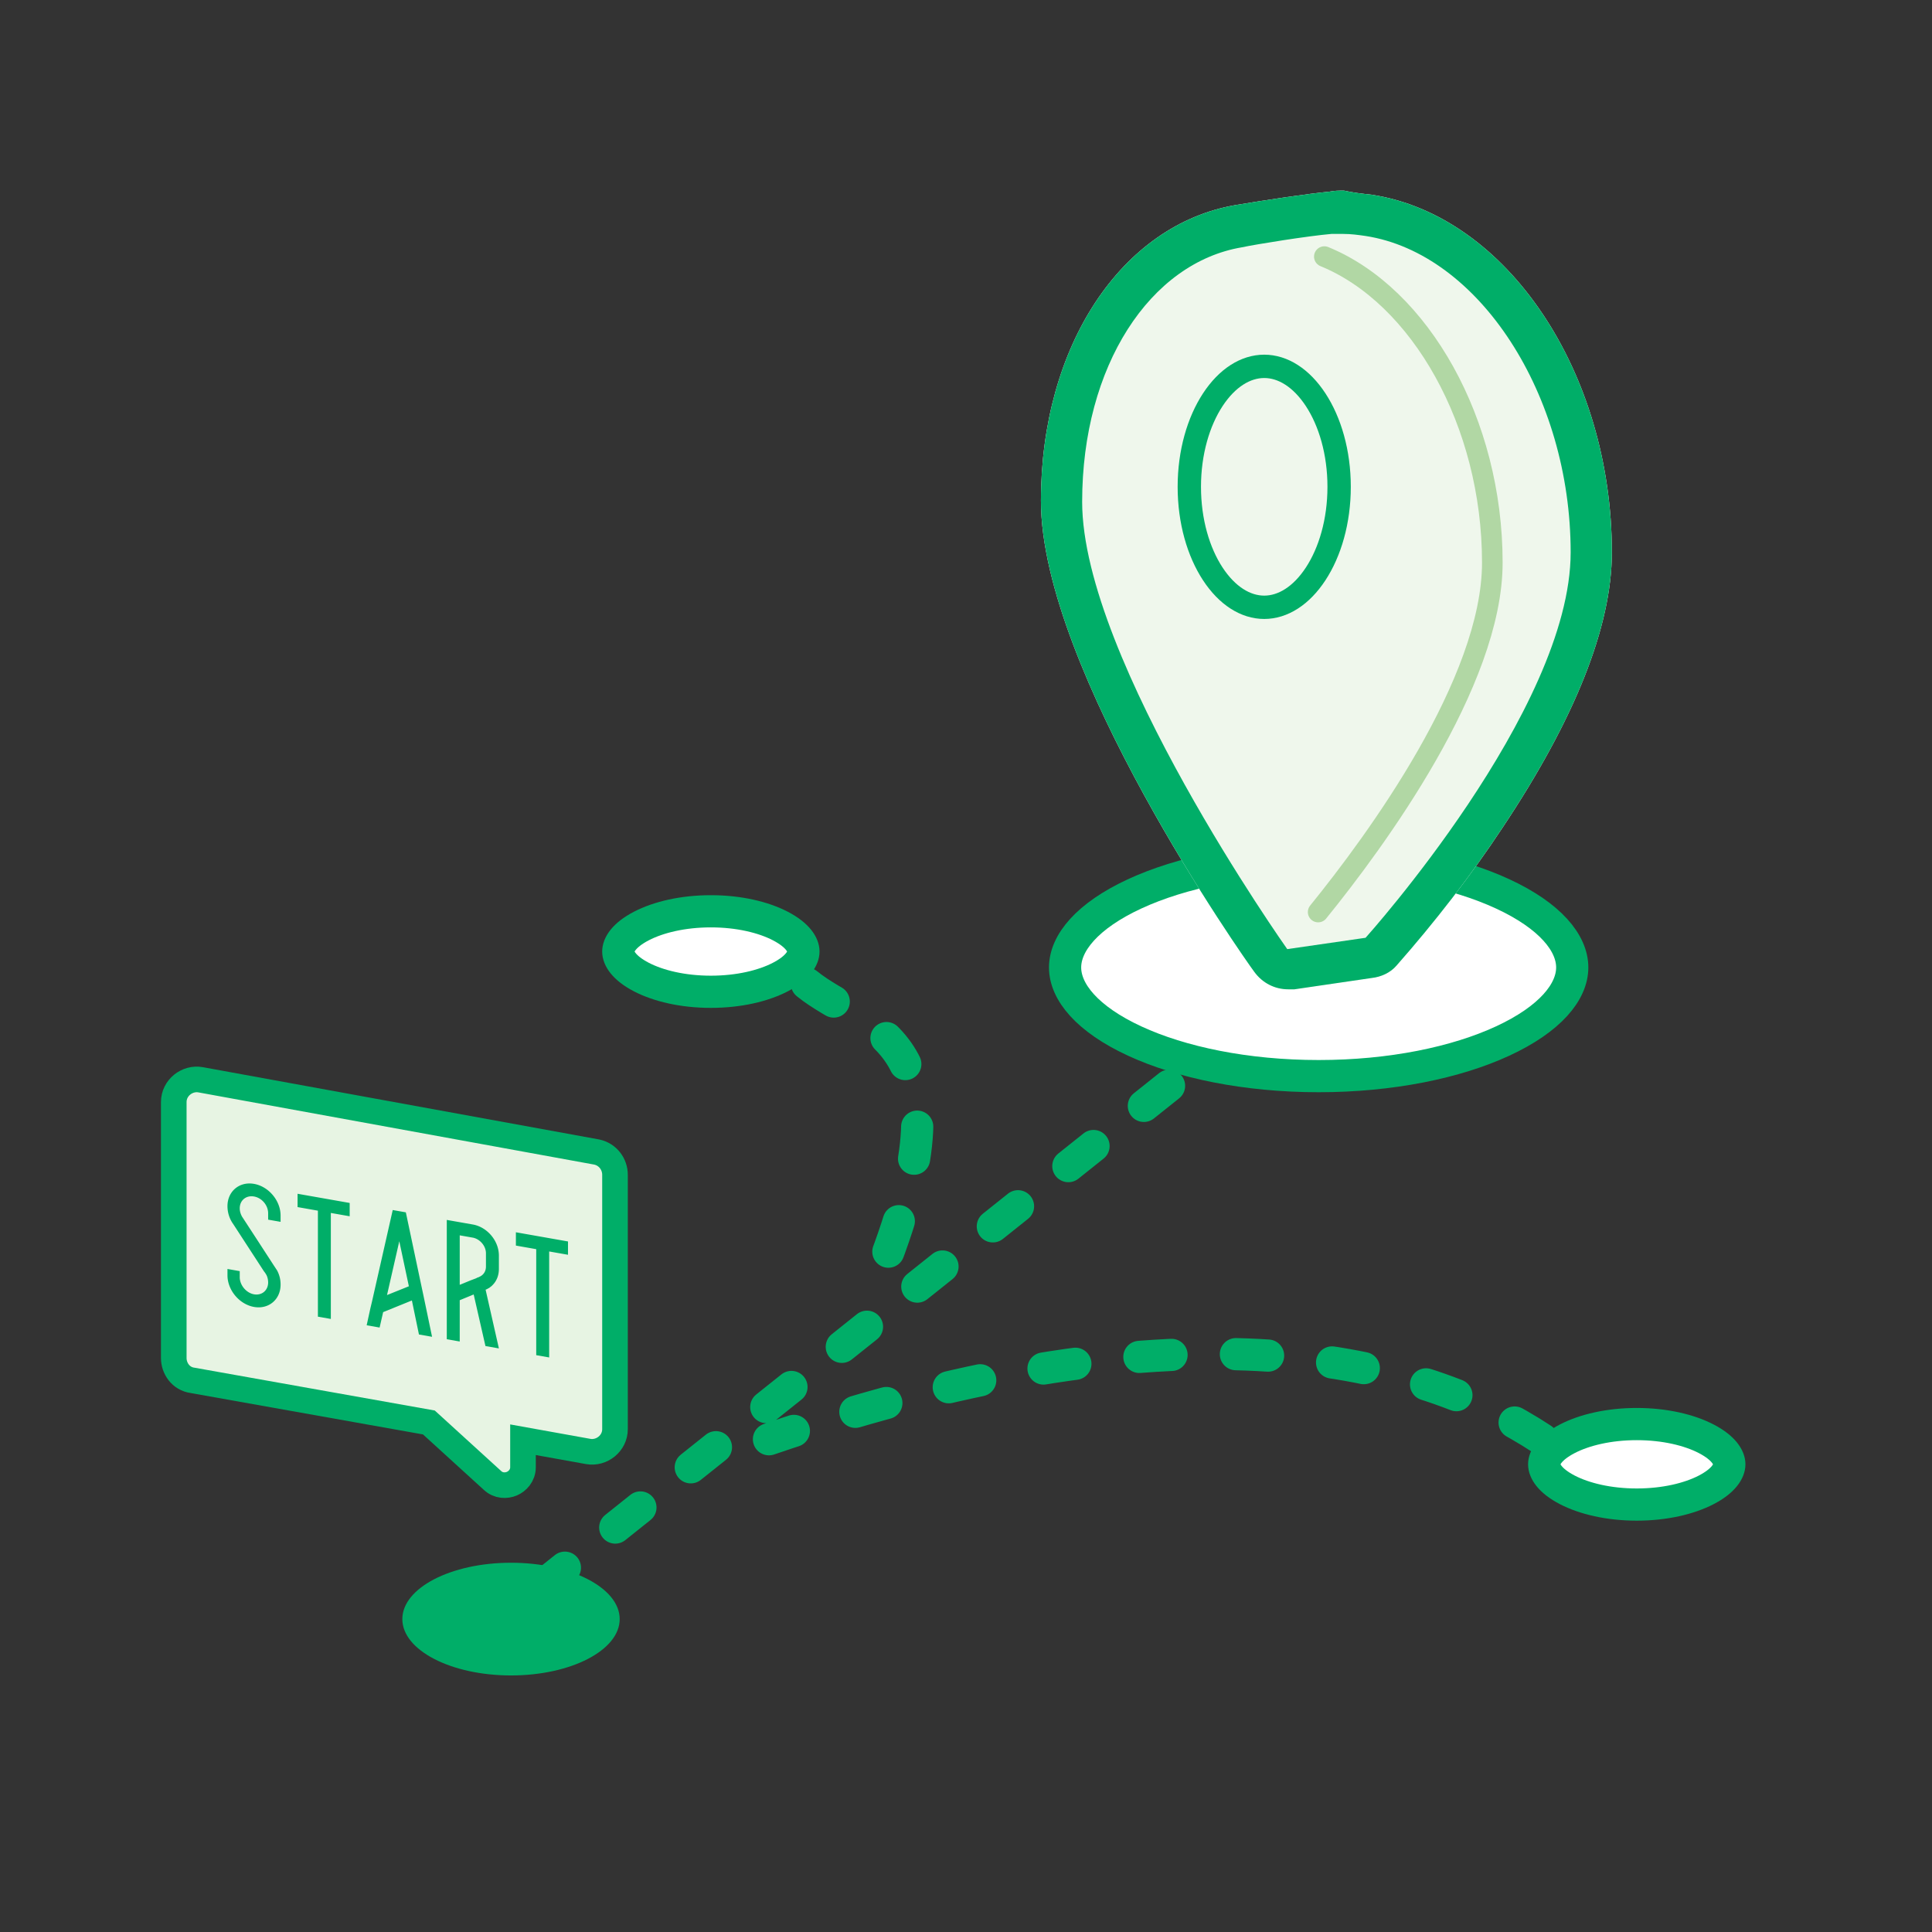 <svg fill="none" height="240" viewBox="0 0 240 240" width="240" xmlns="http://www.w3.org/2000/svg"><rect x="0" y="0" width="240" height="240" fill="#333333" stroke="none"/><g stroke="#00ae68"><path d="M154.604 127.398l-85.983 68.586m122.952-17.198c-14.637-9.657-43.4-18.006-96.049.001m4.716-56.587c6.997 5.678 20.803 6.12 9.287 35.481" stroke-dasharray="4 8" stroke-linecap="round" stroke-width="4"/><path d="M74.155 143.116l-.03-.006-.03-.006-49.172-8.97h0c-1.676-.305-3.337 1.005-3.337 2.76v31.813c0 1.243.845 2.569 2.349 2.769l29.342 5.228 7.88 7.181c.755.726 1.753.711 2.431.42.67-.286 1.38-.994 1.38-2.043v-3.413l8.092 1.456c1.675.305 3.337-1.005 3.337-2.76v-31.614c0-1.302-.877-2.511-2.242-2.815z" fill="#e7f4e3" stroke-width="3.181"/><path d="M214.824 181.902c0 .806-.67 2.032-2.874 3.175-2.105 1.091-5.151 1.825-8.626 1.825-3.474 0-6.521-.734-8.625-1.825-2.205-1.143-2.875-2.369-2.875-3.175 0-.805.67-2.031 2.875-3.174 2.104-1.091 5.151-1.826 8.625-1.826 3.475 0 6.521.735 8.626 1.826 2.204 1.143 2.874 2.369 2.874 3.174zM99.805 118.203c0 .806-.67 2.031-2.875 3.174-2.105 1.092-5.15 1.826-8.625 1.826s-6.521-.734-8.626-1.826c-2.204-1.143-2.874-2.368-2.874-3.174 0-.805.67-2.031 2.874-3.174 2.105-1.091 5.151-1.826 8.626-1.826s6.52.735 8.625 1.826c2.204 1.143 2.875 2.369 2.875 3.174z" fill="#fff" stroke-width="4"/></g><ellipse cx="63.48" cy="201.129" fill="#00ae68" rx="13.5" ry="7"/><path d="M34.855 159.584c0 1.845-1.482 3.089-3.299 2.769s-3.299-2.087-3.299-3.932v-.785l1.524.269v.785c.021.979.815 1.924 1.775 2.094.982.173 1.754-.497 1.754-1.472 0-.297-.062-.605-.188-.881a2.87 2.87 0 00-.334-.504l-3.8-5.844-.084-.121a3.828 3.828 0 01-.647-2.128c0-1.845 1.482-3.089 3.3-2.769s3.298 2.087 3.298 3.932v.785l-1.545-.273v-.784c0-.997-.772-1.918-1.754-2.091-.981-.173-1.775.472-1.775 1.468 0 .382.126.786.355 1.144l.021.004v.021l1.733 2.659 2.068 3.185.459.696a3.661 3.661 0 01.438 1.773zm2.11-11.29l6.473 1.142v1.654l-2.34-.413v13.168l-1.607-.284v-13.167l-2.527-.446zm15.642 12.661l1.065 5.107-1.629-.287-.877-4.226-3.57 1.448-.439 1.916-1.608-.284.46-2.103.209-.874 2.568-11.337 1.629.287 1.816 8.59zm-4.531-.078l2.715-1.091-1.19-5.595zm10.661-8.765c1.796.317 3.237 2.034 3.237 3.858v1.653c0 .827-.292 1.539-.814 2.041a1.325 1.325 0 01-.272.228l-.083.07c-.105.066-.21.111-.314.178-.062.031-.125.041-.167.076l1.65 7.288-1.67-.294-1.462-6.407-1.733.712v5.131l-1.608-.283v-14.821zm0 1.633l-1.628-.287v6.149l1.336-.549.69-.26.145-.08.125-.042.042-.014.188-.094c.439-.219.731-.656.731-1.228v-1.654c0-.89-.71-1.737-1.587-1.934l-.042-.007zm5.349-.668l6.473 1.141v1.654l-2.339-.412v13.167l-1.608-.284v-13.167l-2.526-.446z" fill="#00ae68"/><path d="M195.309 120.18c0 3.032-2.74 6.409-8.652 9.145-5.744 2.657-13.82 4.355-22.848 4.355s-17.105-1.698-22.849-4.355c-5.912-2.736-8.651-6.113-8.651-9.145 0-3.033 2.739-6.41 8.651-9.145 5.744-2.658 13.821-4.355 22.849-4.355s17.104 1.697 22.848 4.355c5.912 2.735 8.652 6.112 8.652 9.145z" fill="#fff" stroke="#00ae68" stroke-width="4"/><path d="M170.403 24.192c16.771 2.56 29.829 22.02 29.829 44.423 0 9.218-4.608 20.74-13.57 34.182-3.968 6.017-8.449 11.778-13.186 17.155-.768.896-1.92 1.408-3.073 1.536l-9.601 1.408h-.768c-1.665 0-3.201-.768-4.225-2.176-1.152-1.536-26.5-37.51-26.5-58.506 0-19.203 9.985-34.31 24.196-36.742 3.84-.64 8.961-1.408 11.65-1.664.64-.128 1.152-.128 1.792-.128 1.152.256 2.304.384 3.456.512z" fill="#fff"/><path d="M170.403 24.192c16.771 2.56 29.829 22.02 29.829 44.423 0 9.218-4.608 20.74-13.57 34.182-3.968 6.017-8.449 11.778-13.186 17.155-.768.896-1.92 1.408-3.073 1.536l-9.601 1.408h-.768c-1.665 0-3.201-.768-4.225-2.176-1.152-1.536-26.5-37.51-26.5-58.506 0-19.203 9.985-34.31 24.196-36.742 3.84-.64 8.961-1.408 11.65-1.664.64-.128 1.152-.128 1.792-.128 1.152.256 2.304.384 3.456.512z" fill="#b1d7a4" fill-opacity=".2"/><path d="M163.746 113.297c7.169-8.834 21.636-28.55 21.636-43.4 0-17.41-8.962-33.157-20.868-38.022" stroke="#b1d7a4" stroke-linecap="round" stroke-linejoin="round" stroke-width="2.56"/><path d="M166.819 29.057h-1.408c-2.945.256-9.346 1.28-11.138 1.664-11.394 1.92-19.844 14.722-19.844 31.621 0 19.587 25.477 55.561 25.477 55.561l9.729-1.408s25.477-28.293 25.477-47.88-11.394-37.126-25.477-39.302c-.896-.128-1.792-.256-2.816-.256zm3.584-4.865c16.771 2.56 29.829 22.02 29.829 44.423 0 9.218-4.608 20.74-13.57 34.182-3.968 6.017-8.449 11.778-13.186 17.155-.768.896-1.92 1.408-3.073 1.536l-9.601 1.408h-.768c-1.665 0-3.201-.768-4.225-2.176-1.152-1.536-26.5-37.51-26.5-58.506 0-19.203 9.985-34.31 24.196-36.742 3.84-.64 8.961-1.408 11.65-1.664.64-.128 1.152-.128 1.792-.128 1.152.256 2.304.384 3.456.512z" fill="#00ae68"/><path d="M166.351 60.474c0 4.292-1.142 8.11-2.913 10.813-1.779 2.715-4.07 4.153-6.392 4.153s-4.613-1.438-6.392-4.153c-1.771-2.702-2.913-6.521-2.913-10.813s1.142-8.11 2.913-10.813c1.779-2.715 4.07-4.152 6.392-4.152s4.613 1.437 6.392 4.152c1.771 2.703 2.913 6.521 2.913 10.813z" stroke="#00ae68" stroke-width="2.9"/></svg>